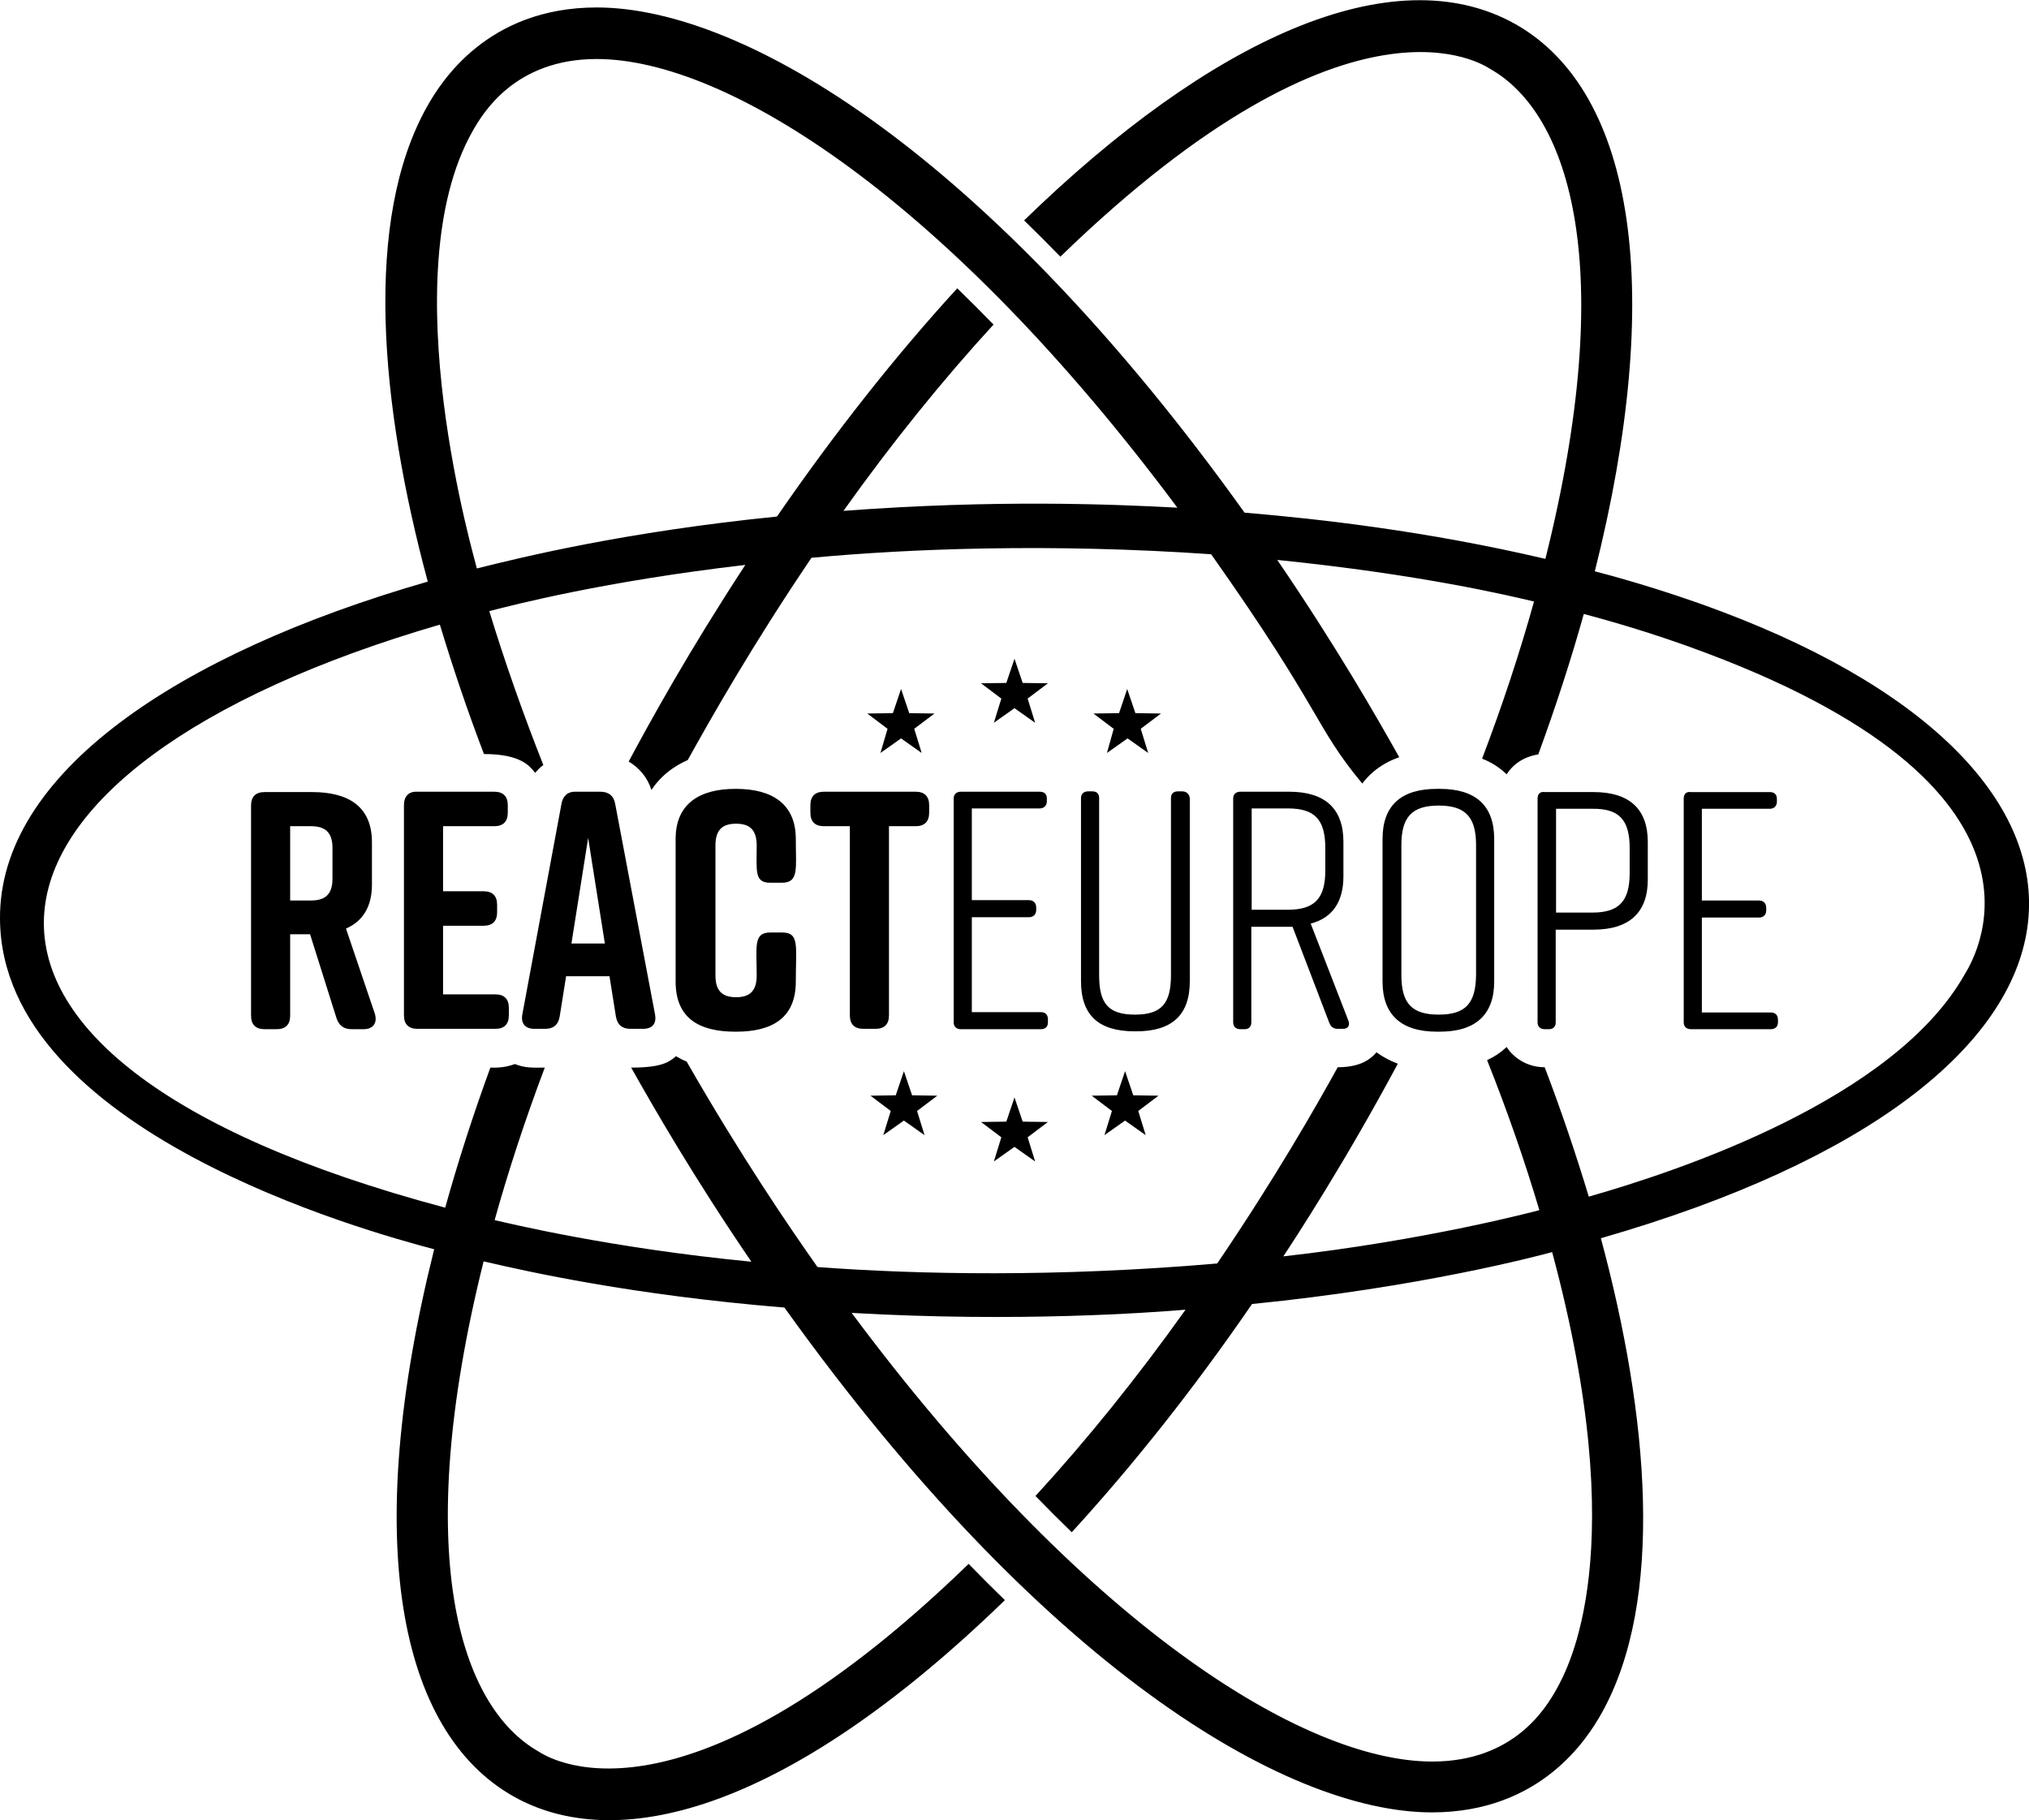 <svg xmlns="http://www.w3.org/2000/svg" viewBox="0 0 570.6 512"><path d="M552.5 274.1c-19.8 35.1-80.1 55.2-105.7 62.5-3.6-11.9-7.7-24.1-12.4-36.4-4.9 0-8.7-2.6-10.7-5.7l-.1.1c-1.6 1.5-3.4 2.7-5.4 3.6 5.7 14.3 10.6 28.4 14.7 42.2-.7.2-31.8 8.5-72 13 3.5-5.3 17.2-26.2 32.2-54.2-2.2-.8-4.2-1.9-6-3.2-1.1 1.2-3.6 4.2-10.9 4.2-6.2 11.2-17.4 30.9-33.9 55.2-45.1 3.9-84.3 3.1-112.4 1-7.9-11.2-21.5-31.1-36.8-57.8-1-.4-2-.9-3-1.5-1.9 1.6-3.9 3.2-12.6 3.2 6.3 11.2 17.5 30.7 33.8 54.6-40.2-3.9-68.6-10.9-72.2-11.7 3.9-14 8.6-28.3 14.1-42.9-3.2 0-5.4.2-8.4-1-3.2 1.2-5.9 1-6.9 1-4.9 13.4-9.1 26.5-12.7 39.4-159.9-42.6-140.3-123.6-1.5-164 3.6 11.9 7.7 24.1 12.4 36.4 10.4 0 12.9 3.4 14.4 5.3.7-.8 1.4-1.6 2.3-2.2-5.8-14.7-10.9-29.2-15.2-43.3 7-1.8 32.4-8.4 72-13-15.9 24.3-26.7 43.9-32.8 55.3 3 1.8 5.3 4.5 6.4 8 3.7-5.6 8.9-7.8 10.2-8.4 6.5-11.7 17.9-31.9 34.8-56.9 27.9-2.6 67.5-4.1 112.4-1 31.5 44.6 28.9 48.1 42.5 64.5 1.2-1.6 4.3-5.3 10.4-7.4-6.4-11.4-17.6-31-34.3-55.5 40.4 4.1 65 10 72.2 11.7-4 14.4-8.9 29.2-14.6 44.2 2.6 1 4.9 2.5 6.8 4.3l.1.1c2.7-4.2 6.9-5.3 8.9-5.6 4.9-13.4 9.2-26.6 12.8-39.5 5.3 1.4 19.2 5.2 34.5 11 106.1 39.9 74 87.9 72.6 90.4M437.7 475.2c-2.9 5.1-11.8 20.3-34.9 20.3-36.7 0-98.7-39.4-163.3-126.2 47.1 2.7 84.1-.1 93.9-.9-13.6 19.1-27.8 36.7-42.2 52.4 3.4 3.5 6.8 6.9 10.2 10.2 17.4-19 34.5-40.6 50.7-64.2 47.3-4.7 80.3-13.5 84.4-14.6 22.7 84.4 4.5 117 1.2 123M132.9 36.9c2.9-5.1 11.9-20.3 34.9-20.3 36.8 0 98.8 39.6 163.3 126.2-18.8-1-51.2-2.3-93.9.9 13.6-19.1 27.8-36.7 42.2-52.4-3.4-3.5-6.8-6.9-10.2-10.2-17.4 19-34.5 40.7-50.7 64.2-42.8 4.3-72 11.5-84.4 14.6-.2-1.4-24.3-82.2-1.2-123M484.1 172c-17.7-6.7-33.7-10.8-35.6-11.3 19.6-78 11.6-134.7-22.3-153.9C391.7-12.6 340.3 11.1 288 62c3.4 3.3 6.8 6.7 10.2 10.2 82.5-80 119.6-53.5 120.9-52.8 22.4 12.7 36 55.8 15.5 137.8-33.3-7.8-63.3-11.2-84.6-13C278.1 43.7 209.4 2.1 167.8 2.1c-30.8 0-43.8 21-47.6 27.7-18.1 32-13.3 84.2.1 133.8C49.8 183.9-.4 217.7 0 258.6c.5 59.6 103.2 87.8 122.1 92.8-20.5 81.9-10.1 135.6 22.3 153.9 28 15.8 75.1 6 138.2-55.2-3.4-3.3-6.8-6.7-10.2-10.2-82.5 80-119.7 53.5-120.9 52.8-22.3-12.6-36-55.6-15.5-137.9 12.4 2.9 41.8 9.5 84.6 13 71.9 100.4 140.6 142 182.1 142 30.8 0 43.8-21 47.6-27.7l-.9-.5.9.5c18-31.9 13.3-84.1-.1-133.8 152.3-43.8 156.2-130.2 33.9-176.3M93.5 247.2c0 4.8-2.5 6.1-6.1 6.1h-5.8v-20.9h5.8c3.6 0 6.1 1.3 6.1 6.1v8.7zm-11.9 15.6h5.6l7.4 23.5c.7 2.2 2.1 3.2 4.3 3.2h3.3c2.8 0 4-1.8 3.2-4.4l-8.1-23.9c4.6-2 7.3-6 7.3-12.4v-11.9c0-10.1-6.7-14.1-16.8-14.1H74.4c-2.5 0-3.8 1.3-3.8 3.8v59.1c0 2.5 1.3 3.8 3.8 3.8h3.4c2.5 0 3.8-1.3 3.8-3.8v-22.9zm32-36.3v59.1c0 2.5 1.3 3.8 3.8 3.8h21.9c2.5 0 3.8-1.3 3.8-3.8v-2.1c0-2.5-1.3-3.8-3.8-3.8h-14.7v-19.3H136c2.5 0 3.8-1.3 3.8-3.8v-2.1c0-2.5-1.3-3.8-3.8-3.8h-11.4v-18.3H139c2.5 0 3.8-1.3 3.8-3.8v-2.1c0-2.5-1.3-3.8-3.8-3.8h-21.7c-2.4-.1-3.7 1.3-3.7 3.8m47.1 38.9l4.7-29.7 4.7 29.7h-9.4zm-2.8-39.3l-11 59.2c-.5 2.7.9 4.1 3.4 4.1h3c2.3 0 3.7-1.1 4.1-3.5l1.8-11.3h12.2l1.8 11.3c.4 2.4 1.8 3.5 4.1 3.5h3.5c2.6 0 3.9-1.4 3.4-4.1L173 226.1c-.4-2.3-1.9-3.4-4.2-3.4h-6.9c-2.1-.1-3.6 1.1-4 3.4m65.9 9.9c0-9.9-6.7-14.1-16.8-14.1h-.2c-10.1 0-16.8 4.2-16.8 14.1v40.1c0 10.4 6.7 14.1 16.8 14.1h.2c10.1 0 16.8-3.8 16.8-14.1 0-9.9 1.1-13.8-3.8-13.8h-3.4c-4.8 0-3.8 4-3.8 12.1 0 4.7-2.3 6.1-5.8 6.1s-5.8-1.4-5.8-6.1v-36.6c0-4.7 2.3-6.1 5.8-6.1s5.8 1.4 5.8 6.1c0 7.2-.7 10.5 3.8 10.5h3.4c4.7-.1 3.8-3.9 3.8-12.3zm26.4-3.6h7.3c2.5 0 3.8-1.3 3.8-3.8v-2.1c0-2.5-1.3-3.8-3.8-3.8h-25.8c-2.5 0-3.8 1.3-3.8 3.8v2.1c0 2.5 1.3 3.8 3.8 3.8h7.3v53.2c0 2.5 1.3 3.8 3.8 3.8h3.4c2.5 0 3.8-1.3 3.8-3.8v-53.2zm42.5 52.3h-19.4V258h16.1c1.2 0 2-.8 2-2v-.8c0-1.2-.8-2-2-2h-16.1v-25.8h19.1c1.2 0 2-.8 2-2v-.8c0-1.3-.8-1.9-2-1.9h-22.2c-1.2 0-2 .7-2 1.9v63c0 1.2.8 1.9 2 1.9h22.5c1.3 0 2-.7 2-1.9v-.8c0-1.4-.7-2.1-2-2.1m39.7-62.1h-1.2c-1.2 0-1.9.7-1.9 1.9v49.8c0 7.9-2.6 11.1-10.1 11.1s-10.1-3.1-10.1-11.1v-49.8c0-1.3-.7-1.9-1.9-1.9H306c-1.2 0-2 .7-2 1.9V276c0 9.6 5 14.1 15.1 14.1h.4c10.1 0 15.1-4.6 15.1-14.1v-51.5c-.2-1.2-.9-1.9-2.2-1.9m29.8 33.3H352v-28.5h10.2c7.5 0 10.5 3.1 10.5 11.1v6.4c0 7.8-3 11-10.5 11m14 33.5h1.5c1.4 0 2-1 1.5-2.3l-10.6-27.3c6.1-1.6 9.2-6.1 9.2-13.3v-9.7c0-9.4-5.2-14.1-15.3-14.1h-13.7c-1.2 0-2 .7-2 1.9v63c0 1.2.8 1.9 2 1.9h1.2c1.2 0 1.9-.7 1.9-1.9v-26.9h11.6l10.4 27.2c.5 1.1 1.3 1.5 2.3 1.5m28.4-4c-7.5 0-10.5-3.1-10.5-11.1v-36.6c0-7.9 3-11.1 10.5-11.1s10.5 3.2 10.5 11.1v36.6c-.1 8-3 11.1-10.5 11.1m15.6-49.4c0-9.4-5.2-14.1-15.3-14.1h-.8c-10.1 0-15.3 4.7-15.3 14.1v40.1c0 9.3 5.2 14.1 15.3 14.1h.8c10.1 0 15.3-4.8 15.3-14.1V236zm38.1 2.5v7.1c0 7.9-3 11.1-10.5 11.1h-10.2v-29.2h10.2c7.5-.1 10.5 3.1 10.5 11m-25.9-13.9v63c0 1.2.8 1.9 2 1.9h1.2c1.2 0 1.9-.7 1.9-1.9v-26.1h10.6c10.1 0 15.3-4.8 15.3-14.1v-10.5c0-9.4-5.2-14.1-15.3-14.1h-13.7c-1.2-.2-2 .5-2 1.8m41.1 0v63c0 1.2.8 1.9 2 1.9H498c1.2 0 2-.7 2-1.9v-.8c0-1.3-.8-2-2-2h-19.4v-26.7h16.1c1.2 0 2-.8 2-2v-.8c0-1.2-.8-2-2-2h-16.1v-25.8h19.1c1.2 0 2-.8 2-2v-.8c0-1.3-.8-1.9-2-1.9h-22.2c-1.2-.2-2 .5-2 1.8m-194-21.3l5.8-4.1 5.8 4.1-2.1-6.8 5.7-4.3-7.1-.1-2.3-6.8-2.3 6.8-7.1.1 5.7 4.3-2.1 6.8zm8.1 112.2l-2.3-6.8-2.3 6.8-7.1.1 5.7 4.3-2.1 6.8 5.8-4.1 5.8 4.1-2.1-6.8 5.7-4.3-7.1-.1zm-40-103.7l5.8-4.1 5.8 4.1-2.1-6.8 5.7-4.3-7.1-.1-2.3-6.8-2.3 6.8-7.2.1 5.7 4.3-2 6.8zm63.7 0l5.8-4.1 5.8 4.1-2.1-6.8 5.7-4.3-7.2-.1-2.3-6.8-2.3 6.8-7.2.1 5.7 4.3-1.9 6.8zm7.4 96.3l-2.3-6.8-2.3 6.8-7.1.1 5.7 4.3-2.1 6.8 5.8-4.1 5.8 4.1-2.1-6.8 5.7-4.3-7.1-.1zm-62.2 0l-2.3-6.8-2.3 6.8-7.1.1 5.7 4.3-2.1 6.8 5.8-4.1 5.8 4.1-2.1-6.8 5.7-4.3-7.1-.1z"/></svg>